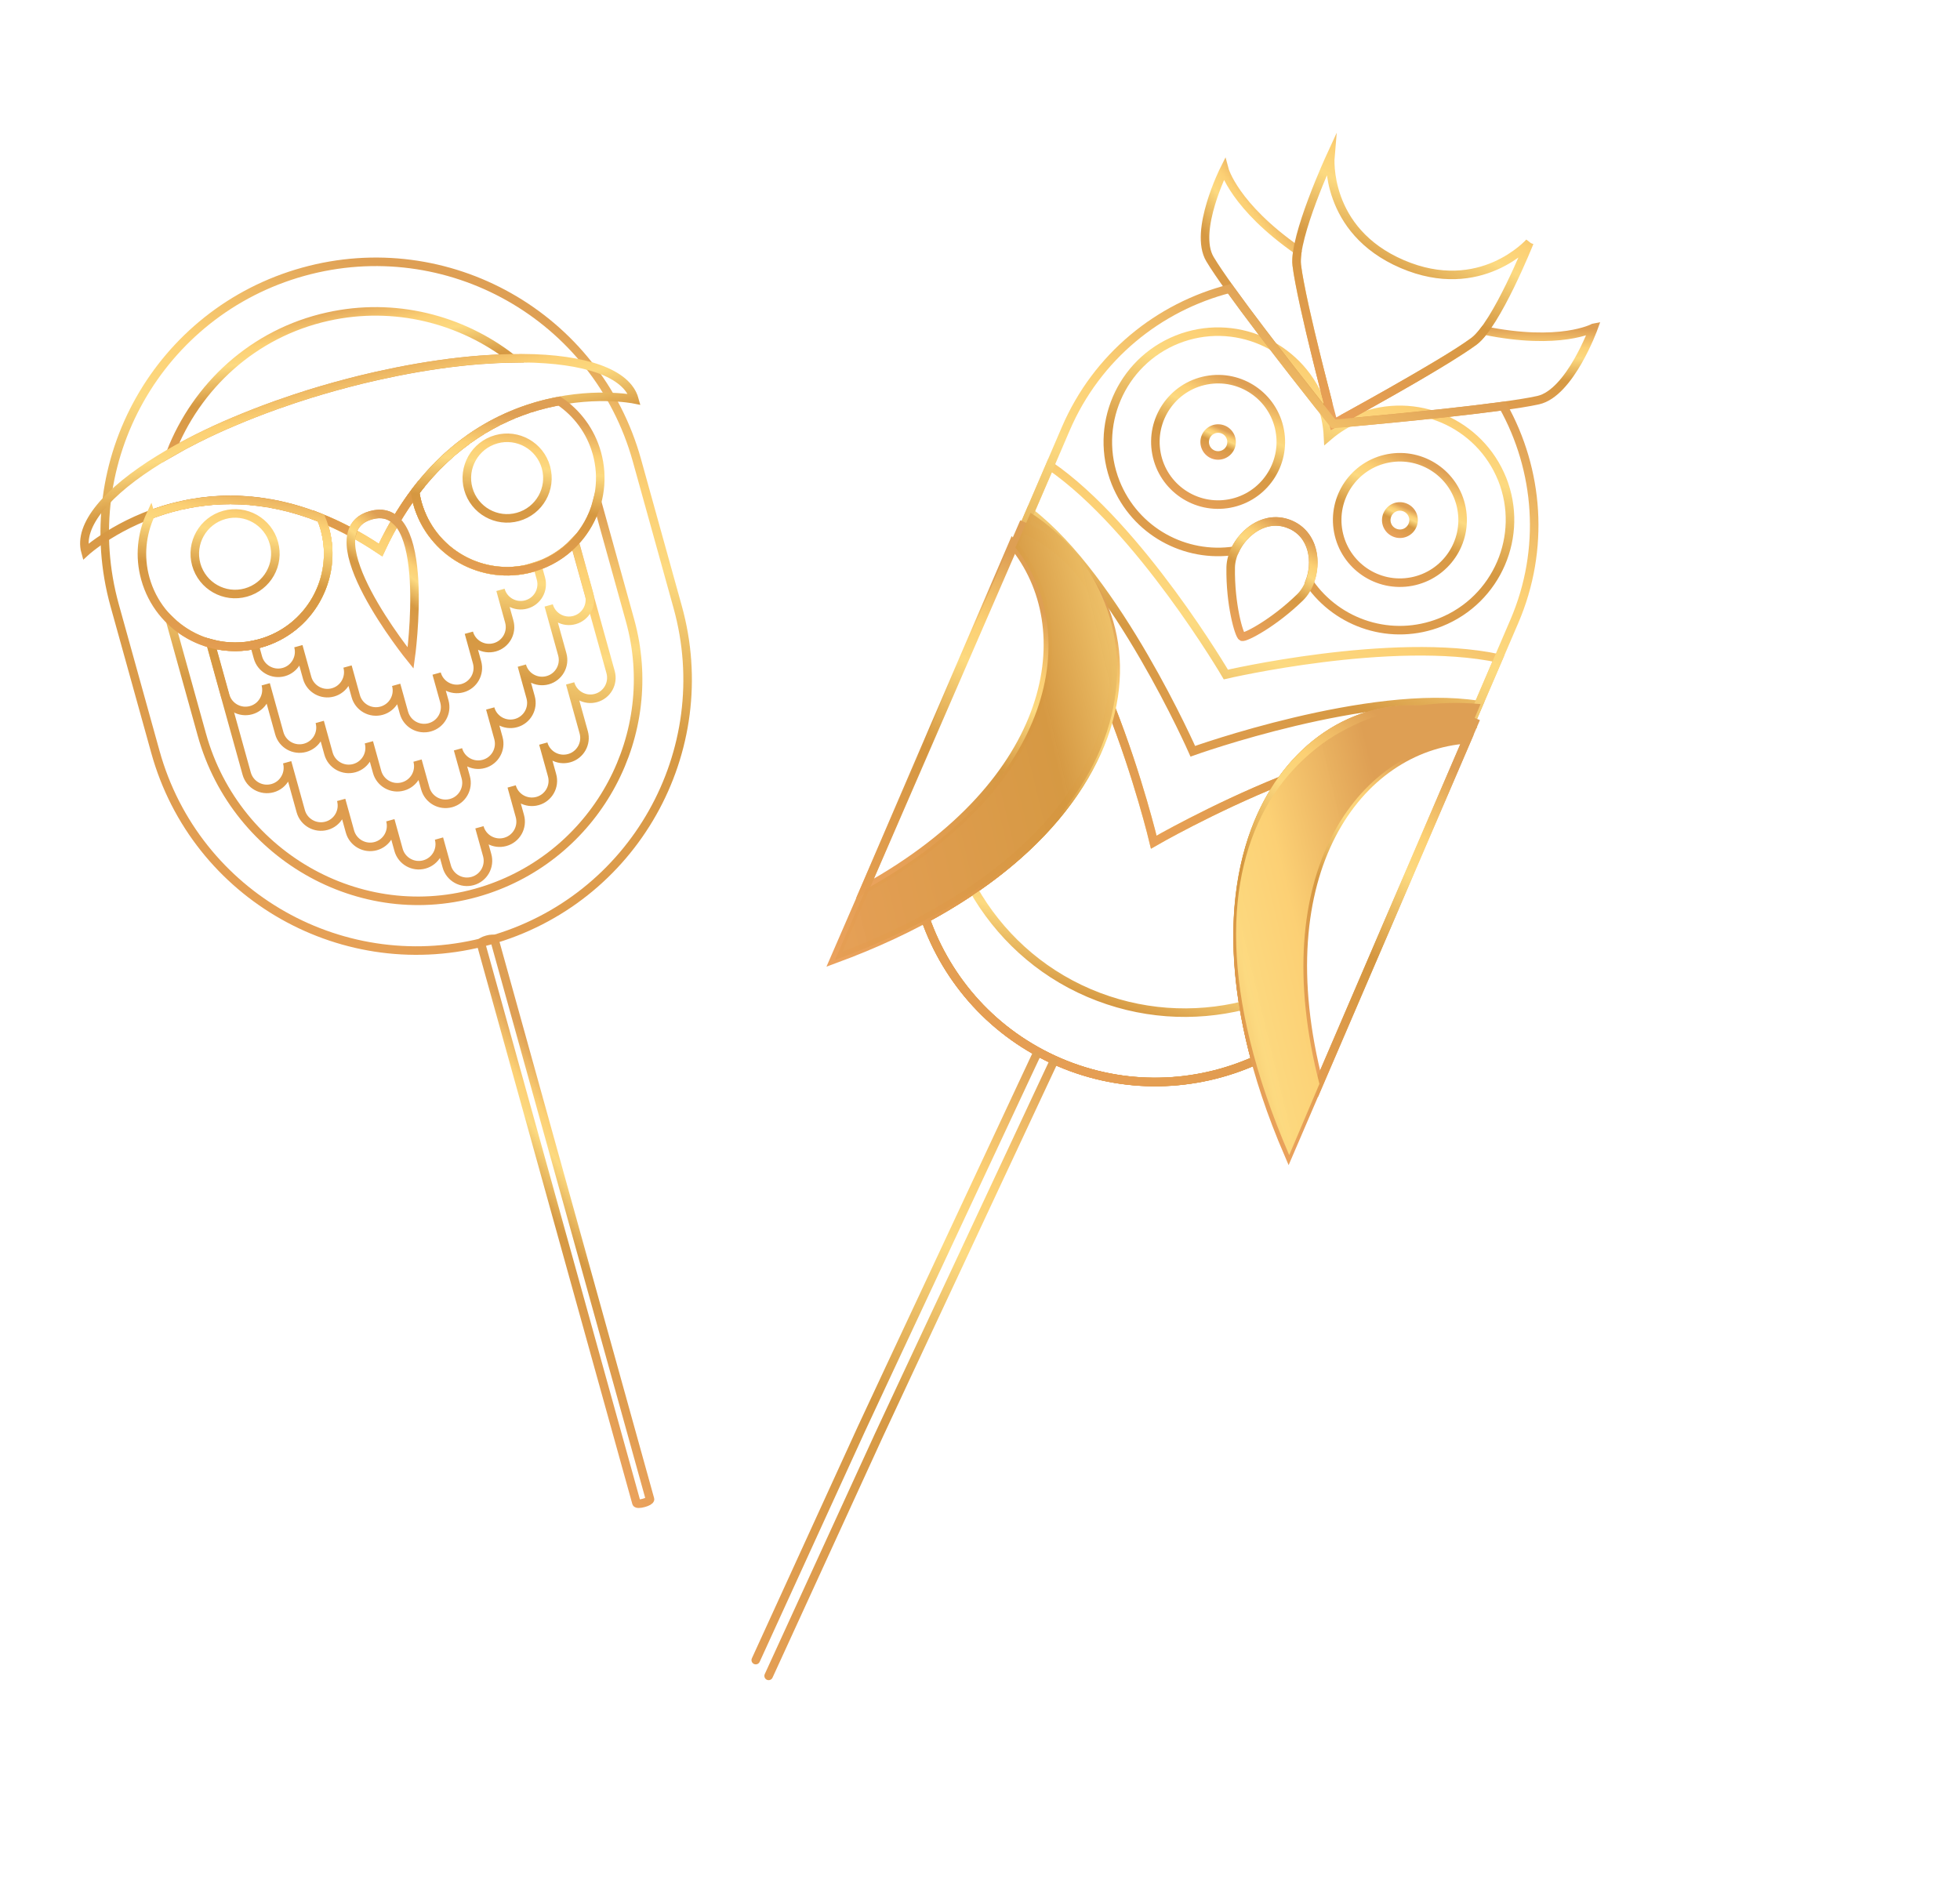 <svg width="459" height="441" viewBox="0 0 459 441" fill="none" xmlns="http://www.w3.org/2000/svg">
<path d="M150.751 351.988C149.88 352.233 149.107 352.24 149.047 352.002L112.622 220.942C112.551 220.708 113.214 220.313 114.089 220.079C114.96 219.834 115.733 219.826 115.793 220.064L152.218 351.125C152.29 351.358 151.626 351.754 150.751 351.988Z" stroke="url(#paint0_linear_230_1997)" stroke-width="2"/>
<path d="M114.547 220.294C80.776 229.677 45.787 209.915 36.404 176.144L26.858 141.796C17.475 108.025 37.237 73.036 71.008 63.652C104.779 54.269 139.769 74.031 149.152 107.802L158.697 142.15C168.081 175.921 148.318 210.91 114.547 220.294Z" stroke="url(#paint1_linear_230_1997)" stroke-width="2"/>
<path d="M113.309 100.56C114.415 99.901 115.517 99.296 116.622 98.729C115.523 99.28 114.41 99.889 113.309 100.56Z" stroke="url(#paint2_linear_230_1997)" stroke-width="2"/>
<path d="M112.983 100.748C111.871 101.423 110.76 102.164 109.645 102.958" stroke="url(#paint3_linear_230_1997)" stroke-width="2"/>
<path d="M118.601 97.786C118.057 98.026 117.522 98.289 116.976 98.556" stroke="url(#paint4_linear_230_1997)" stroke-width="2"/>
<path d="M120.212 97.086C119.674 97.31 119.137 97.535 118.597 97.786C119.141 97.546 119.674 97.31 120.212 97.086Z" stroke="url(#paint5_linear_230_1997)" stroke-width="2"/>
<path d="M102.205 109.392C101.118 110.504 100.063 111.694 99.009 112.95C100.058 111.683 101.129 110.499 102.205 109.392Z" stroke="url(#paint6_linear_230_1997)" stroke-width="2"/>
<path d="M102.465 109.127C103.546 108.031 104.639 106.996 105.754 106.044C104.644 107.007 103.558 108.026 102.465 109.127Z" stroke="url(#paint7_linear_230_1997)" stroke-width="2"/>
<path d="M106.024 105.812C107.127 104.865 108.236 103.994 109.358 103.183C108.236 103.994 107.132 104.876 106.024 105.812Z" stroke="url(#paint8_linear_230_1997)" stroke-width="2"/>
<path d="M125.672 95.173C125.167 95.318 124.644 95.484 124.133 95.644C124.655 95.479 125.167 95.318 125.672 95.173Z" stroke="url(#paint9_linear_230_1997)" stroke-width="2"/>
<path d="M120.592 96.926C121.118 96.706 121.643 96.513 122.167 96.321C121.643 96.513 121.123 96.717 120.592 96.926Z" stroke="url(#paint10_linear_230_1997)" stroke-width="2"/>
<path d="M129.85 94.152C129.85 94.152 129.85 94.152 129.845 94.14C128.488 94.418 127.105 94.759 125.674 95.173C127.105 94.759 128.493 94.429 129.85 94.152Z" stroke="url(#paint11_linear_230_1997)" stroke-width="2"/>
<path d="M122.182 96.316C122.706 96.123 123.235 95.942 123.753 95.765" stroke="url(#paint12_linear_230_1997)" stroke-width="2"/>
<path d="M46.151 102.702C48.922 101.308 51.877 99.942 54.978 98.647C57.997 97.373 61.138 96.14 64.399 94.975C64.713 94.844 65.047 94.731 65.386 94.629C67.677 93.817 70.031 93.031 72.427 92.28C74.41 91.675 76.42 91.073 78.46 90.51C80.5 89.947 82.527 89.416 84.541 88.917C86.975 88.321 89.394 87.784 91.782 87.3C92.13 87.22 92.467 87.145 92.809 87.081C96.206 86.399 99.535 85.837 102.771 85.367C106.095 84.886 109.328 84.535 112.423 84.294C114.998 84.1 117.498 83.977 119.877 83.943C108.033 74.727 92.358 70.7 76.795 74.149C59.266 78.024 46.005 90.48 39.946 106.043C41.894 104.914 43.955 103.803 46.129 102.711L46.151 102.702Z" stroke="url(#paint13_linear_230_1997)" stroke-width="2"/>
<path d="M124.592 132.985C112.987 136.215 100.955 129.417 97.737 117.808C97.497 116.948 97.337 116.094 97.2 115.231C97.715 114.542 98.244 113.888 98.761 113.238C95.272 117.509 91.996 122.638 89.121 128.823C84.311 125.585 79.663 123.147 75.189 121.347C75.521 122.142 75.813 122.967 76.054 123.826C79.283 135.431 72.485 147.462 60.876 150.68C53.136 152.835 45.206 150.505 39.828 145.281L47.281 172.099C55.289 200.908 85.772 217.845 114.113 208.31C140.034 199.588 154.942 171.9 147.532 145.248L139.822 117.498C137.908 124.754 132.332 130.831 124.587 132.974L124.592 132.985Z" stroke="url(#paint14_linear_230_1997)" stroke-width="2"/>
<path d="M46.1 117.689C47.248 117.512 48.427 117.375 49.647 117.273C48.439 117.37 47.248 117.512 46.1 117.689Z" stroke="url(#paint15_linear_230_1997)" stroke-width="2"/>
<path d="M53.822 117.094C52.533 117.093 51.279 117.144 50.043 117.239C51.268 117.149 52.533 117.093 53.822 117.094Z" stroke="url(#paint16_linear_230_1997)" stroke-width="2"/>
<path d="M44.033 118.038C44.579 117.928 45.146 117.836 45.712 117.744C45.146 117.836 44.59 117.923 44.033 118.038Z" stroke="url(#paint17_linear_230_1997)" stroke-width="2"/>
<path d="M42.391 118.383C42.932 118.262 43.473 118.142 44.024 118.043C43.478 118.153 42.932 118.262 42.391 118.383Z" stroke="url(#paint18_linear_230_1997)" stroke-width="2"/>
<path d="M54.191 117.098C55.496 117.105 56.836 117.164 58.194 117.267C56.831 117.153 55.496 117.105 54.191 117.098Z" stroke="url(#paint19_linear_230_1997)" stroke-width="2"/>
<path d="M58.56 117.298C59.939 117.419 61.342 117.596 62.772 117.841" stroke="url(#paint20_linear_230_1997)" stroke-width="2"/>
<path d="M75.193 121.358C74.399 121.032 73.609 120.744 72.822 120.467C73.609 120.744 74.393 121.048 75.193 121.358Z" stroke="url(#paint21_linear_230_1997)" stroke-width="2"/>
<path d="M40.443 118.854C40.953 118.72 41.478 118.593 42.004 118.466" stroke="url(#paint22_linear_230_1997)" stroke-width="2"/>
<path d="M36.587 120.044C37.818 119.622 39.091 119.209 40.438 118.844C39.087 119.198 37.819 119.595 36.593 120.029L36.587 120.044Z" stroke="url(#paint23_linear_230_1997)" stroke-width="2"/>
<path d="M67.881 118.928C69.377 119.329 70.912 119.793 72.452 120.333C70.9 119.797 69.377 119.329 67.881 118.928Z" stroke="url(#paint24_linear_230_1997)" stroke-width="2"/>
<path d="M63.121 117.892C64.567 118.143 66.025 118.455 67.528 118.84C66.037 118.45 64.567 118.143 63.121 117.892Z" stroke="url(#paint25_linear_230_1997)" stroke-width="2"/>
<path d="M97.889 118.258C101.306 129.588 113.14 136.165 124.595 132.985L124.598 132.931C128.535 131.84 131.91 129.72 134.53 126.955L142.991 157.416C143.716 160.033 142.193 162.747 139.576 163.472C136.959 164.196 134.245 162.673 133.521 160.056L136.7 171.511C137.425 174.128 135.902 176.842 133.285 177.566C130.668 178.291 127.954 176.768 127.23 174.151L129.282 181.553C130.018 184.165 128.484 186.883 125.878 187.603C123.261 188.328 120.548 186.805 119.823 184.188L121.744 191.119C122.469 193.735 120.946 196.449 118.329 197.174C115.717 197.91 112.998 196.376 112.274 193.759L114.092 200.285C114.817 202.902 113.294 205.616 110.677 206.34C108.06 207.065 105.346 205.542 104.622 202.925L102.803 196.399C103.539 199.011 102.005 201.73 99.388 202.455C96.776 203.19 94.058 201.656 93.333 199.039L91.412 192.109C92.136 194.726 90.613 197.44 87.996 198.165C85.391 198.885 82.677 197.362 81.952 194.745L79.9 187.343C80.625 189.96 79.102 192.674 76.485 193.399C73.868 194.123 71.154 192.601 70.43 189.984L67.25 178.529C67.608 179.826 67.407 181.173 66.784 182.262C66.169 183.373 65.143 184.222 63.824 184.589C61.207 185.314 58.493 183.791 57.768 181.174L49.307 150.713C52.986 151.715 56.968 151.801 60.904 150.709C72.354 147.518 79.1 135.772 76.181 124.313" stroke="url(#paint26_linear_230_1997)" stroke-width="2"/>
<path d="M124.594 132.985C112.989 136.214 100.958 129.416 97.74 117.807C97.499 116.947 97.34 116.093 97.203 115.23C97.717 114.542 98.246 113.887 98.764 113.237C95.274 117.508 91.998 122.638 89.124 128.822C83.466 125.005 78.025 122.306 72.832 120.451C73.618 120.727 74.398 121.02 75.191 121.346C75.523 122.141 75.815 122.966 76.056 123.825C79.285 135.43 72.488 147.462 60.878 150.68C56.964 151.762 53.004 151.693 49.351 150.694L52.745 162.914C53.47 165.53 56.184 167.053 58.8 166.329C60.12 165.962 61.146 165.112 61.76 164.001C62.384 162.912 62.584 161.566 62.227 160.269L65.406 171.723C66.131 174.34 68.845 175.863 71.462 175.138C74.079 174.414 75.613 171.695 74.877 169.083L76.929 176.484C77.654 179.101 80.368 180.624 82.973 179.904C85.59 179.179 87.113 176.466 86.388 173.849L88.31 180.779C89.034 183.396 91.753 184.93 94.365 184.194C96.982 183.469 98.516 180.751 97.78 178.139L99.598 184.665C100.323 187.282 103.037 188.805 105.654 188.08C108.271 187.355 109.794 184.641 109.069 182.025L107.251 175.498C107.975 178.115 110.689 179.638 113.306 178.913C115.923 178.189 117.446 175.475 116.721 172.858L114.8 165.928C115.524 168.545 118.238 170.068 120.855 169.343C123.461 168.623 124.995 165.904 124.259 163.292L122.207 155.891C122.931 158.508 125.645 160.031 128.262 159.306C130.879 158.581 132.402 155.867 131.677 153.25L128.497 141.796C129.222 144.413 131.941 145.947 134.553 145.211C137.17 144.486 138.693 141.772 137.968 139.156L134.557 126.864C131.92 129.649 128.542 131.796 124.572 132.902L124.594 132.985Z" stroke="url(#paint27_linear_230_1997)" stroke-width="2"/>
<path d="M124.595 132.985C112.99 136.214 100.959 129.417 97.741 117.807C97.501 116.948 97.341 116.094 97.204 115.23C97.719 114.542 98.247 113.887 98.765 113.237C95.276 117.509 92 122.638 89.125 128.823C84.314 125.585 79.666 123.147 75.193 121.346C75.525 122.141 75.817 122.966 76.057 123.826C79.287 135.43 72.489 147.462 60.88 150.68C60.442 150.797 60.006 150.887 59.57 150.977L60.404 153.982C61.129 156.599 63.843 158.121 66.46 157.397C69.077 156.672 70.6 153.958 69.875 151.341L71.927 158.743C72.652 161.36 75.366 162.883 77.971 162.163C80.588 161.438 82.111 158.724 81.386 156.107L83.308 163.037C84.032 165.654 86.746 167.177 89.363 166.453C91.98 165.728 93.514 163.009 92.778 160.397L94.597 166.923C95.321 169.54 98.04 171.074 100.652 170.338C103.269 169.614 104.792 166.9 104.067 164.283L102.249 157.757C102.973 160.374 105.687 161.897 108.304 161.172C110.921 160.447 112.444 157.733 111.719 155.117L109.798 148.186C110.523 150.803 113.236 152.326 115.853 151.601C118.459 150.881 119.993 148.163 119.257 145.551L117.205 138.149C117.929 140.766 120.643 142.289 123.26 141.564C125.877 140.84 127.4 138.126 126.675 135.509L125.841 132.504C125.417 132.655 125.005 132.801 124.572 132.929L124.595 132.985Z" stroke="url(#paint28_linear_230_1997)" stroke-width="2"/>
<path d="M122.552 83.918C119.394 83.882 115.997 83.999 112.443 84.273C109.348 84.514 106.115 84.865 102.791 85.346C99.551 85.805 96.226 86.378 92.829 87.06C92.487 87.124 92.146 87.188 91.802 87.279C89.414 87.763 86.995 88.3 84.561 88.896C82.547 89.395 80.52 89.926 78.48 90.489C76.44 91.052 74.43 91.654 72.447 92.259C70.051 93.01 67.697 93.796 65.406 94.608C65.067 94.71 64.738 94.835 64.419 94.954C61.147 96.124 58.006 97.357 54.998 98.626C51.897 99.921 48.947 101.298 46.171 102.681C42.984 104.275 40.016 105.922 37.33 107.583C25.107 115.095 18.29 123.018 20.025 129.25C20.025 129.25 27.685 122.211 40.453 118.838C51.299 115.965 65.832 115.748 82.465 124.779C82.999 122.846 84.356 121.372 86.863 120.667C89.369 119.962 91.294 120.539 92.75 121.917C102.347 105.599 114.9 98.279 125.676 95.145C138.347 91.445 148.551 93.522 148.551 93.522C146.821 87.301 136.894 84.03 122.554 83.891L122.552 83.918Z" stroke="url(#paint29_linear_230_1997)" stroke-width="2"/>
<path d="M35.276 120.515C33.172 125.049 32.589 130.33 34.036 135.525C37.265 147.13 49.28 153.921 60.89 150.703C72.495 147.473 79.286 135.458 76.068 123.848C75.827 122.989 75.524 122.169 75.203 121.369C61.596 115.9 49.687 116.416 40.452 118.866C38.618 119.356 36.894 119.918 35.28 120.526L35.276 120.515ZM52.524 120.597C57.542 119.198 62.743 122.141 64.142 127.159C65.541 132.177 62.597 137.378 57.579 138.777C52.561 140.176 47.36 137.232 45.962 132.214C44.563 127.196 47.506 121.995 52.524 120.597Z" stroke="url(#paint30_linear_230_1997)" stroke-width="2"/>
<path d="M130.964 93.912C129.267 94.226 127.504 94.634 125.685 95.157C116.512 97.818 106.038 103.534 97.207 115.231C97.339 116.083 97.503 116.948 97.744 117.807C100.973 129.412 112.989 136.203 124.598 132.985C136.203 129.756 142.994 117.74 139.776 106.131C138.329 100.936 135.119 96.713 130.964 93.912ZM127.85 109.442C129.249 114.46 126.305 119.661 121.287 121.059C116.269 122.458 111.068 119.515 109.67 114.497C108.271 109.479 111.214 104.278 116.232 102.879C121.25 101.48 126.451 104.424 127.85 109.442Z" stroke="url(#paint31_linear_230_1997)" stroke-width="2"/>
<path d="M86.856 120.682C72.329 124.724 96.158 154.132 96.158 154.132C96.158 154.132 101.394 116.636 86.856 120.682Z" stroke="url(#paint32_linear_230_1997)" stroke-width="2"/>
<path d="M344.58 168.886L350.905 154.172C325.961 148.922 287.08 157.976 287.08 157.976C287.08 157.976 266.88 123.543 245.898 109.079L239.572 123.794C269.791 137.46 272.742 184.975 216.705 215.165C221.805 229.743 232.778 242.19 248.077 248.763C263.377 255.336 279.968 254.698 294.046 248.378C277.36 186.938 313.86 156.361 344.58 168.886Z" stroke="url(#paint33_linear_230_1997)" stroke-width="2" stroke-miterlimit="10" stroke-linecap="round"/>
<path d="M351.792 112.237C346.501 99.01 331.494 92.561 318.262 97.824C315.538 98.909 313.109 100.446 311 102.252C310.861 99.468 310.295 96.645 309.21 93.921C303.918 80.695 288.912 74.246 275.68 79.508C262.453 84.799 256.004 99.806 261.266 113.038C265.821 124.431 277.545 130.756 289.165 128.969C291.278 124.352 296.639 120.464 302.14 122.828C307.642 125.192 308.528 131.751 306.615 136.479C313.295 146.153 325.98 150.293 337.373 145.738C350.599 140.447 357.049 125.44 351.786 112.208L351.792 112.237Z" stroke="url(#paint34_linear_230_1997)" stroke-width="2" stroke-miterlimit="10" stroke-linecap="round"/>
<path d="M287.996 117.92C295.965 116.408 301.199 108.721 299.686 100.753C298.173 92.784 290.487 87.55 282.518 89.063C274.55 90.576 269.316 98.262 270.829 106.231C272.341 114.199 280.028 119.433 287.996 117.92Z" stroke="url(#paint35_linear_230_1997)" stroke-width="2" stroke-miterlimit="10" stroke-linecap="round"/>
<path d="M288.161 104.764C287.477 106.359 285.615 107.101 284.02 106.417C282.426 105.733 281.684 103.871 282.367 102.276C283.051 100.681 284.913 99.939 286.508 100.623C288.103 101.307 288.845 103.169 288.161 104.764Z" stroke="url(#paint36_linear_230_1997)" stroke-width="2" stroke-miterlimit="10" stroke-linecap="round"/>
<path d="M330.572 136.208C338.541 134.695 343.775 127.009 342.262 119.04C340.749 111.071 333.063 105.838 325.095 107.35C317.126 108.863 311.892 116.549 313.405 124.518C314.918 132.487 322.604 137.72 330.572 136.208Z" stroke="url(#paint37_linear_230_1997)" stroke-width="2" stroke-miterlimit="10" stroke-linecap="round"/>
<path d="M330.77 123.074C330.062 124.704 328.2 125.446 326.571 124.738C324.942 124.031 324.2 122.169 324.907 120.54C325.614 118.911 327.477 118.169 329.106 118.876C330.735 119.583 331.477 121.445 330.77 123.074Z" stroke="url(#paint38_linear_230_1997)" stroke-width="2" stroke-miterlimit="10" stroke-linecap="round"/>
<path d="M300.128 182.766C300.128 182.766 300.128 182.766 300.104 182.801C283.691 189.414 270.197 197.238 270.197 197.238C270.197 197.238 266.601 182.075 260.098 165.61C260.098 165.61 260.098 165.61 260.092 165.582C256.788 182.353 243.479 200.755 216.677 215.17C221.777 229.749 232.75 242.196 248.049 248.769C263.349 255.342 279.94 254.704 294.018 248.384C286.05 219.013 290.215 196.696 300.128 182.766Z" stroke="url(#paint39_linear_230_1997)" stroke-width="2" stroke-miterlimit="10" stroke-linecap="round"/>
<path d="M302.149 122.858C295.116 119.828 288.312 126.979 288.208 132.889C288.065 141.586 290.189 148.836 290.871 149.125C291.554 149.414 298.253 145.96 304.482 139.875C308.688 135.728 309.211 125.882 302.178 122.852L302.149 122.858Z" stroke="url(#paint40_linear_230_1997)" stroke-width="2" stroke-miterlimit="10" stroke-linecap="round"/>
<path d="M303.889 58.636C289.002 48.248 286.713 39.654 286.713 39.654C286.713 39.654 279.445 54.128 283.35 60.682C287.521 67.693 302.33 86.647 309.016 95.094C309.762 96.029 311.267 95.295 310.956 94.128C308.741 85.61 304.51 68.833 303.682 62.114C303.565 61.18 303.663 59.965 303.855 58.613L303.889 58.636Z" stroke="url(#paint41_linear_230_1997)" stroke-width="2" stroke-miterlimit="10" stroke-linecap="round"/>
<path d="M373.168 76.788C373.168 76.788 365.367 81.049 347.573 77.401C346.733 78.487 345.946 79.384 345.157 79.953C339.105 84.45 321.01 94.492 314.593 98.012C314.077 98.29 314.317 99.081 314.905 99.029C323.577 98.25 351.519 95.667 360.237 93.713C367.69 92.029 373.197 76.782 373.197 76.782L373.168 76.788Z" stroke="url(#paint42_linear_230_1997)" stroke-width="2" stroke-miterlimit="10" stroke-linecap="round"/>
<path d="M358.184 56.761C358.184 56.761 346.743 69.726 328.386 61.85C310.029 53.973 311.54 36.735 311.54 36.735C311.54 36.735 302.882 55.539 303.682 62.114C304.79 71.262 312.287 99.257 312.287 99.257C312.287 99.257 337.735 85.428 345.157 79.953C350.478 76.013 358.161 56.795 358.161 56.795L358.184 56.761Z" stroke="url(#paint43_linear_230_1997)" stroke-width="2" stroke-miterlimit="10" stroke-linecap="round"/>
<path d="M291.238 235.488C279.556 238.363 266.924 237.652 255.015 232.558C243.106 227.464 233.916 218.744 227.958 208.305C224.519 210.662 220.764 212.93 216.722 215.102C221.821 229.68 232.742 242.167 248.047 248.769C263.346 255.342 279.927 254.646 294.033 248.321C292.832 243.885 291.901 239.607 291.238 235.488Z" stroke="url(#paint44_linear_230_1997)" stroke-width="2" stroke-miterlimit="10" stroke-linecap="round"/>
<path d="M308.893 253.84C295.936 204.01 318.268 174.866 343.563 173.144L308.893 253.84Z" stroke="url(#paint45_linear_230_1997)" stroke-width="2" stroke-miterlimit="10" stroke-linecap="round"/>
<path d="M202.515 208.141C247.595 183.23 253.365 147.006 237.185 127.445L202.515 208.141Z" stroke="url(#paint46_linear_230_1997)" stroke-width="2" stroke-miterlimit="10" stroke-linecap="round"/>
<path d="M300.102 182.8C310.903 167.566 328.541 162.364 344.578 168.886L346.194 165.112C320.707 161.1 279.338 175.949 279.338 175.949C279.338 175.949 261.627 135.721 241.181 119.99L239.565 123.765C255.36 130.902 263.702 147.286 260.095 165.61C266.599 182.075 270.195 197.237 270.195 197.237C270.195 197.237 283.688 189.414 300.102 182.8Z" stroke="url(#paint47_linear_230_1997)" stroke-width="2" stroke-miterlimit="10" stroke-linecap="round"/>
<path d="M344.582 168.916L354.639 145.511C361.914 128.553 360.344 110.046 352.005 95.096C337.146 97.139 312.29 99.287 312.29 99.287C312.29 99.287 296.72 79.79 287.98 67.606C271.387 71.862 256.878 83.466 249.597 100.395L239.54 123.8C269.759 137.466 272.699 184.923 216.726 215.131C221.825 229.709 232.746 242.196 248.051 248.798C263.35 255.371 279.931 254.675 294.037 248.35C277.391 186.962 313.868 156.419 344.588 168.944L344.582 168.916Z" stroke="url(#paint48_linear_230_1997)" stroke-width="2" stroke-miterlimit="10" stroke-linecap="round"/>
<path d="M239.45 123.162L195.393 224.651C273.594 195.934 273.76 137.906 239.45 123.162Z" stroke="url(#paint49_linear_230_1997)" stroke-width="2" stroke-miterlimit="10" stroke-linecap="round"/>
<path d="M345.26 169.175L301.772 270.35C268.776 193.859 310.916 154.408 345.26 169.175Z" stroke="url(#paint50_linear_230_1997)" stroke-width="2" stroke-miterlimit="10" stroke-linecap="round"/>
<path fill-rule="evenodd" clip-rule="evenodd" d="M243.52 247.644C243.754 247.144 243.538 246.548 243.038 246.314C242.538 246.079 241.943 246.295 241.709 246.795L238.527 253.585L238.526 253.586L232.317 266.876L232.316 266.877L226.03 280.311L226.03 280.312L219.671 293.916L219.671 293.917L213.385 307.352L207.098 320.787L207.098 320.788L200.816 334.248L200.812 334.256L176.078 388.386C175.848 388.889 176.069 389.482 176.572 389.712C177.074 389.941 177.667 389.72 177.897 389.218L202.628 335.094L202.632 335.087L208.91 321.635L208.91 321.634L215.196 308.199L221.483 294.764L221.483 294.764L227.841 281.159L227.842 281.159L234.128 267.724L234.128 267.723L240.338 254.434L240.338 254.433L243.52 247.644ZM247.63 249.085C247.864 248.585 247.649 247.989 247.148 247.755C246.648 247.521 246.053 247.736 245.819 248.236L242.637 255.026L242.637 255.027L236.427 268.317L236.426 268.318L230.14 281.753L230.14 281.753L223.782 295.357L223.781 295.358L217.495 308.793L211.208 322.228L211.208 322.229L204.926 335.689L204.923 335.696L179.092 392.084C178.862 392.586 179.083 393.179 179.585 393.409C180.087 393.639 180.68 393.419 180.911 392.917L206.738 336.535L206.741 336.529L213.02 323.076L213.02 323.075L219.306 309.64L225.593 296.205L225.593 296.205L231.952 282.6L231.952 282.6L238.238 269.165L238.238 269.164L244.448 255.875L244.449 255.874L247.63 249.085Z" fill="url(#paint51_linear_230_1997)"/>
<path fill-rule="evenodd" clip-rule="evenodd" d="M241.347 120.1L237.796 128.219C253.366 147.891 247.294 183.593 202.781 208.254L195.527 224.837C273.727 196.12 273.416 140.866 241.347 120.1ZM346.725 164.902L343.131 173.374C318.103 175.492 296.226 204.505 308.99 253.855L301.913 270.536C268.917 194.045 307.678 161.295 346.725 164.902Z" fill="url(#paint52_linear_230_1997)"/>
<defs>
<linearGradient id="paint0_linear_230_1997" x1="109.203" y1="222.066" x2="73.822" y2="246.42" gradientUnits="userSpaceOnUse">
<stop stop-color="#DE9F54"/>
<stop offset="0.164" stop-color="#FCD074" stop-opacity="0.995"/>
<stop offset="0.253" stop-color="#FCD97F" stop-opacity="0.994"/>
<stop offset="0.452" stop-color="#D59740" stop-opacity="0.986"/>
<stop offset="1" stop-color="#ECA15C" stop-opacity="0.98"/>
</linearGradient>
<linearGradient id="paint1_linear_230_1997" x1="80.91" y1="58.977" x2="21.574" y2="237.253" gradientUnits="userSpaceOnUse">
<stop stop-color="#DE9F54"/>
<stop offset="0.164" stop-color="#FCD074" stop-opacity="0.995"/>
<stop offset="0.253" stop-color="#FCD97F" stop-opacity="0.994"/>
<stop offset="0.452" stop-color="#D59740" stop-opacity="0.986"/>
<stop offset="1" stop-color="#ECA15C" stop-opacity="0.98"/>
</linearGradient>
<linearGradient id="paint2_linear_230_1997" x1="115.442" y1="99.222" x2="115.64" y2="99.822" gradientUnits="userSpaceOnUse">
<stop stop-color="#DE9F54"/>
<stop offset="0.164" stop-color="#FCD074" stop-opacity="0.995"/>
<stop offset="0.253" stop-color="#FCD97F" stop-opacity="0.994"/>
<stop offset="0.452" stop-color="#D59740" stop-opacity="0.986"/>
<stop offset="1" stop-color="#ECA15C" stop-opacity="0.98"/>
</linearGradient>
<linearGradient id="paint3_linear_230_1997" x1="111.75" y1="101.263" x2="112.046" y2="102.369" gradientUnits="userSpaceOnUse">
<stop stop-color="#DE9F54"/>
<stop offset="0.164" stop-color="#FCD074" stop-opacity="0.995"/>
<stop offset="0.253" stop-color="#FCD97F" stop-opacity="0.994"/>
<stop offset="0.452" stop-color="#D59740" stop-opacity="0.986"/>
<stop offset="1" stop-color="#ECA15C" stop-opacity="0.98"/>
</linearGradient>
<linearGradient id="paint4_linear_230_1997" x1="118.037" y1="98.021" x2="118.084" y2="98.143" gradientUnits="userSpaceOnUse">
<stop stop-color="#DE9F54"/>
<stop offset="0.164" stop-color="#FCD074" stop-opacity="0.995"/>
<stop offset="0.253" stop-color="#FCD97F" stop-opacity="0.994"/>
<stop offset="0.452" stop-color="#D59740" stop-opacity="0.986"/>
<stop offset="1" stop-color="#ECA15C" stop-opacity="0.98"/>
</linearGradient>
<linearGradient id="paint5_linear_230_1997" x1="119.66" y1="97.316" x2="119.674" y2="97.351" gradientUnits="userSpaceOnUse">
<stop stop-color="#DE9F54"/>
<stop offset="0.164" stop-color="#FCD074" stop-opacity="0.995"/>
<stop offset="0.253" stop-color="#FCD97F" stop-opacity="0.994"/>
<stop offset="0.452" stop-color="#D59740" stop-opacity="0.986"/>
<stop offset="1" stop-color="#ECA15C" stop-opacity="0.98"/>
</linearGradient>
<linearGradient id="paint6_linear_230_1997" x1="100.85" y1="109.958" x2="101.066" y2="112.936" gradientUnits="userSpaceOnUse">
<stop stop-color="#DE9F54"/>
<stop offset="0.164" stop-color="#FCD074" stop-opacity="0.995"/>
<stop offset="0.253" stop-color="#FCD97F" stop-opacity="0.994"/>
<stop offset="0.452" stop-color="#D59740" stop-opacity="0.986"/>
<stop offset="1" stop-color="#ECA15C" stop-opacity="0.98"/>
</linearGradient>
<linearGradient id="paint7_linear_230_1997" x1="104.43" y1="106.597" x2="104.752" y2="108.917" gradientUnits="userSpaceOnUse">
<stop stop-color="#DE9F54"/>
<stop offset="0.164" stop-color="#FCD074" stop-opacity="0.995"/>
<stop offset="0.253" stop-color="#FCD97F" stop-opacity="0.994"/>
<stop offset="0.452" stop-color="#D59740" stop-opacity="0.986"/>
<stop offset="1" stop-color="#ECA15C" stop-opacity="0.98"/>
</linearGradient>
<linearGradient id="paint8_linear_230_1997" x1="108.075" y1="103.719" x2="108.419" y2="105.403" gradientUnits="userSpaceOnUse">
<stop stop-color="#DE9F54"/>
<stop offset="0.164" stop-color="#FCD074" stop-opacity="0.995"/>
<stop offset="0.253" stop-color="#FCD97F" stop-opacity="0.994"/>
<stop offset="0.452" stop-color="#D59740" stop-opacity="0.986"/>
<stop offset="1" stop-color="#ECA15C" stop-opacity="0.98"/>
</linearGradient>
<linearGradient id="paint9_linear_230_1997" x1="125.109" y1="95.237" x2="125.186" y2="95.466" gradientUnits="userSpaceOnUse">
<stop stop-color="#DE9F54"/>
<stop offset="0.164" stop-color="#FCD074" stop-opacity="0.995"/>
<stop offset="0.253" stop-color="#FCD97F" stop-opacity="0.994"/>
<stop offset="0.452" stop-color="#D59740" stop-opacity="0.986"/>
<stop offset="1" stop-color="#ECA15C" stop-opacity="0.98"/>
</linearGradient>
<linearGradient id="paint10_linear_230_1997" x1="121.619" y1="96.497" x2="121.647" y2="96.566" gradientUnits="userSpaceOnUse">
<stop stop-color="#DE9F54"/>
<stop offset="0.164" stop-color="#FCD074" stop-opacity="0.995"/>
<stop offset="0.253" stop-color="#FCD97F" stop-opacity="0.994"/>
<stop offset="0.452" stop-color="#D59740" stop-opacity="0.986"/>
<stop offset="1" stop-color="#ECA15C" stop-opacity="0.98"/>
</linearGradient>
<linearGradient id="paint11_linear_230_1997" x1="128.261" y1="94.092" x2="128.547" y2="95.07" gradientUnits="userSpaceOnUse">
<stop stop-color="#DE9F54"/>
<stop offset="0.164" stop-color="#FCD074" stop-opacity="0.995"/>
<stop offset="0.253" stop-color="#FCD97F" stop-opacity="0.994"/>
<stop offset="0.452" stop-color="#D59740" stop-opacity="0.986"/>
<stop offset="1" stop-color="#ECA15C" stop-opacity="0.98"/>
</linearGradient>
<linearGradient id="paint12_linear_230_1997" x1="123.194" y1="95.893" x2="123.246" y2="96.033" gradientUnits="userSpaceOnUse">
<stop stop-color="#DE9F54"/>
<stop offset="0.164" stop-color="#FCD074" stop-opacity="0.995"/>
<stop offset="0.253" stop-color="#FCD97F" stop-opacity="0.994"/>
<stop offset="0.452" stop-color="#D59740" stop-opacity="0.986"/>
<stop offset="1" stop-color="#ECA15C" stop-opacity="0.98"/>
</linearGradient>
<linearGradient id="paint13_linear_230_1997" x1="83.879" y1="70.311" x2="90.681" y2="109.336" gradientUnits="userSpaceOnUse">
<stop stop-color="#DE9F54"/>
<stop offset="0.164" stop-color="#FCD074" stop-opacity="0.995"/>
<stop offset="0.253" stop-color="#FCD97F" stop-opacity="0.994"/>
<stop offset="0.452" stop-color="#D59740" stop-opacity="0.986"/>
<stop offset="1" stop-color="#ECA15C" stop-opacity="0.98"/>
</linearGradient>
<linearGradient id="paint14_linear_230_1997" x1="98.079" y1="111.787" x2="77.556" y2="234.008" gradientUnits="userSpaceOnUse">
<stop stop-color="#DE9F54"/>
<stop offset="0.164" stop-color="#FCD074" stop-opacity="0.995"/>
<stop offset="0.253" stop-color="#FCD97F" stop-opacity="0.994"/>
<stop offset="0.452" stop-color="#D59740" stop-opacity="0.986"/>
<stop offset="1" stop-color="#ECA15C" stop-opacity="0.98"/>
</linearGradient>
<linearGradient id="paint15_linear_230_1997" x1="48.191" y1="116.816" x2="48.48" y2="118.267" gradientUnits="userSpaceOnUse">
<stop stop-color="#DE9F54"/>
<stop offset="0.164" stop-color="#FCD074" stop-opacity="0.995"/>
<stop offset="0.253" stop-color="#FCD97F" stop-opacity="0.994"/>
<stop offset="0.452" stop-color="#D59740" stop-opacity="0.986"/>
<stop offset="1" stop-color="#ECA15C" stop-opacity="0.98"/>
</linearGradient>
<linearGradient id="paint16_linear_230_1997" x1="52.201" y1="116.338" x2="52.472" y2="118.283" gradientUnits="userSpaceOnUse">
<stop stop-color="#DE9F54"/>
<stop offset="0.164" stop-color="#FCD074" stop-opacity="0.995"/>
<stop offset="0.253" stop-color="#FCD97F" stop-opacity="0.994"/>
<stop offset="0.452" stop-color="#D59740" stop-opacity="0.986"/>
<stop offset="1" stop-color="#ECA15C" stop-opacity="0.98"/>
</linearGradient>
<linearGradient id="paint17_linear_230_1997" x1="45.046" y1="117.615" x2="45.18" y2="118.169" gradientUnits="userSpaceOnUse">
<stop stop-color="#DE9F54"/>
<stop offset="0.164" stop-color="#FCD074" stop-opacity="0.995"/>
<stop offset="0.253" stop-color="#FCD97F" stop-opacity="0.994"/>
<stop offset="0.452" stop-color="#D59740" stop-opacity="0.986"/>
<stop offset="1" stop-color="#ECA15C" stop-opacity="0.98"/>
</linearGradient>
<linearGradient id="paint18_linear_230_1997" x1="43.389" y1="117.967" x2="43.512" y2="118.43" gradientUnits="userSpaceOnUse">
<stop stop-color="#DE9F54"/>
<stop offset="0.164" stop-color="#FCD074" stop-opacity="0.995"/>
<stop offset="0.253" stop-color="#FCD97F" stop-opacity="0.994"/>
<stop offset="0.452" stop-color="#D59740" stop-opacity="0.986"/>
<stop offset="1" stop-color="#ECA15C" stop-opacity="0.98"/>
</linearGradient>
<linearGradient id="paint19_linear_230_1997" x1="56.401" y1="116.175" x2="56.591" y2="118.645" gradientUnits="userSpaceOnUse">
<stop stop-color="#DE9F54"/>
<stop offset="0.164" stop-color="#FCD074" stop-opacity="0.995"/>
<stop offset="0.253" stop-color="#FCD97F" stop-opacity="0.994"/>
<stop offset="0.452" stop-color="#D59740" stop-opacity="0.986"/>
<stop offset="1" stop-color="#ECA15C" stop-opacity="0.98"/>
</linearGradient>
<linearGradient id="paint20_linear_230_1997" x1="60.8" y1="116.363" x2="60.827" y2="119.382" gradientUnits="userSpaceOnUse">
<stop stop-color="#DE9F54"/>
<stop offset="0.164" stop-color="#FCD074" stop-opacity="0.995"/>
<stop offset="0.253" stop-color="#FCD97F" stop-opacity="0.994"/>
<stop offset="0.452" stop-color="#D59740" stop-opacity="0.986"/>
<stop offset="1" stop-color="#ECA15C" stop-opacity="0.98"/>
</linearGradient>
<linearGradient id="paint21_linear_230_1997" x1="73.946" y1="119.998" x2="73.526" y2="122.178" gradientUnits="userSpaceOnUse">
<stop stop-color="#DE9F54"/>
<stop offset="0.164" stop-color="#FCD074" stop-opacity="0.995"/>
<stop offset="0.253" stop-color="#FCD97F" stop-opacity="0.994"/>
<stop offset="0.452" stop-color="#D59740" stop-opacity="0.986"/>
<stop offset="1" stop-color="#ECA15C" stop-opacity="0.98"/>
</linearGradient>
<linearGradient id="paint22_linear_230_1997" x1="41.412" y1="118.45" x2="41.517" y2="118.805" gradientUnits="userSpaceOnUse">
<stop stop-color="#DE9F54"/>
<stop offset="0.164" stop-color="#FCD074" stop-opacity="0.995"/>
<stop offset="0.253" stop-color="#FCD97F" stop-opacity="0.994"/>
<stop offset="0.452" stop-color="#D59740" stop-opacity="0.986"/>
<stop offset="1" stop-color="#ECA15C" stop-opacity="0.98"/>
</linearGradient>
<linearGradient id="paint23_linear_230_1997" x1="39.029" y1="119.011" x2="39.22" y2="119.575" gradientUnits="userSpaceOnUse">
<stop stop-color="#DE9F54"/>
<stop offset="0.164" stop-color="#FCD074" stop-opacity="0.995"/>
<stop offset="0.253" stop-color="#FCD97F" stop-opacity="0.994"/>
<stop offset="0.452" stop-color="#D59740" stop-opacity="0.986"/>
<stop offset="1" stop-color="#ECA15C" stop-opacity="0.98"/>
</linearGradient>
<linearGradient id="paint24_linear_230_1997" x1="70.121" y1="117.993" x2="69.576" y2="122.006" gradientUnits="userSpaceOnUse">
<stop stop-color="#DE9F54"/>
<stop offset="0.164" stop-color="#FCD074" stop-opacity="0.995"/>
<stop offset="0.253" stop-color="#FCD97F" stop-opacity="0.994"/>
<stop offset="0.452" stop-color="#D59740" stop-opacity="0.986"/>
<stop offset="1" stop-color="#ECA15C" stop-opacity="0.98"/>
</linearGradient>
<linearGradient id="paint25_linear_230_1997" x1="65.376" y1="116.951" x2="65.162" y2="120.491" gradientUnits="userSpaceOnUse">
<stop stop-color="#DE9F54"/>
<stop offset="0.164" stop-color="#FCD074" stop-opacity="0.995"/>
<stop offset="0.253" stop-color="#FCD97F" stop-opacity="0.994"/>
<stop offset="0.452" stop-color="#D59740" stop-opacity="0.986"/>
<stop offset="1" stop-color="#ECA15C" stop-opacity="0.98"/>
</linearGradient>
<linearGradient id="paint26_linear_230_1997" x1="96.143" y1="115.976" x2="73.229" y2="226.436" gradientUnits="userSpaceOnUse">
<stop stop-color="#DE9F54"/>
<stop offset="0.164" stop-color="#FCD074" stop-opacity="0.995"/>
<stop offset="0.253" stop-color="#FCD97F" stop-opacity="0.994"/>
<stop offset="0.452" stop-color="#D59740" stop-opacity="0.986"/>
<stop offset="1" stop-color="#ECA15C" stop-opacity="0.98"/>
</linearGradient>
<linearGradient id="paint27_linear_230_1997" x1="95.062" y1="111.166" x2="81.297" y2="209.415" gradientUnits="userSpaceOnUse">
<stop stop-color="#DE9F54"/>
<stop offset="0.164" stop-color="#FCD074" stop-opacity="0.995"/>
<stop offset="0.253" stop-color="#FCD97F" stop-opacity="0.994"/>
<stop offset="0.452" stop-color="#D59740" stop-opacity="0.986"/>
<stop offset="1" stop-color="#ECA15C" stop-opacity="0.98"/>
</linearGradient>
<linearGradient id="paint28_linear_230_1997" x1="92.804" y1="113.99" x2="84.07" y2="187.067" gradientUnits="userSpaceOnUse">
<stop stop-color="#DE9F54"/>
<stop offset="0.164" stop-color="#FCD074" stop-opacity="0.995"/>
<stop offset="0.253" stop-color="#FCD97F" stop-opacity="0.994"/>
<stop offset="0.452" stop-color="#D59740" stop-opacity="0.986"/>
<stop offset="1" stop-color="#ECA15C" stop-opacity="0.98"/>
</linearGradient>
<linearGradient id="paint29_linear_230_1997" x1="94.99" y1="81.922" x2="106.104" y2="135.125" gradientUnits="userSpaceOnUse">
<stop stop-color="#DE9F54"/>
<stop offset="0.164" stop-color="#FCD074" stop-opacity="0.995"/>
<stop offset="0.253" stop-color="#FCD97F" stop-opacity="0.994"/>
<stop offset="0.452" stop-color="#D59740" stop-opacity="0.986"/>
<stop offset="1" stop-color="#ECA15C" stop-opacity="0.98"/>
</linearGradient>
<linearGradient id="paint30_linear_230_1997" x1="55.29" y1="112.156" x2="47.665" y2="161.18" gradientUnits="userSpaceOnUse">
<stop stop-color="#DE9F54"/>
<stop offset="0.164" stop-color="#FCD074" stop-opacity="0.995"/>
<stop offset="0.253" stop-color="#FCD97F" stop-opacity="0.994"/>
<stop offset="0.452" stop-color="#D59740" stop-opacity="0.986"/>
<stop offset="1" stop-color="#ECA15C" stop-opacity="0.98"/>
</linearGradient>
<linearGradient id="paint31_linear_230_1997" x1="120.124" y1="97.112" x2="114.554" y2="143.549" gradientUnits="userSpaceOnUse">
<stop stop-color="#DE9F54"/>
<stop offset="0.164" stop-color="#FCD074" stop-opacity="0.995"/>
<stop offset="0.253" stop-color="#FCD97F" stop-opacity="0.994"/>
<stop offset="0.452" stop-color="#D59740" stop-opacity="0.986"/>
<stop offset="1" stop-color="#ECA15C" stop-opacity="0.98"/>
</linearGradient>
<linearGradient id="paint32_linear_230_1997" x1="87.795" y1="120.215" x2="71.808" y2="140.673" gradientUnits="userSpaceOnUse">
<stop stop-color="#DE9F54"/>
<stop offset="0.164" stop-color="#FCD074" stop-opacity="0.995"/>
<stop offset="0.253" stop-color="#FCD97F" stop-opacity="0.994"/>
<stop offset="0.452" stop-color="#D59740" stop-opacity="0.986"/>
<stop offset="1" stop-color="#ECA15C" stop-opacity="0.98"/>
</linearGradient>
<linearGradient id="paint33_linear_230_1997" x1="291.166" y1="100.486" x2="213.079" y2="266.168" gradientUnits="userSpaceOnUse">
<stop stop-color="#DE9F54"/>
<stop offset="0.164" stop-color="#FCD074" stop-opacity="0.995"/>
<stop offset="0.253" stop-color="#FCD97F" stop-opacity="0.994"/>
<stop offset="0.452" stop-color="#D59740" stop-opacity="0.986"/>
<stop offset="1" stop-color="#ECA15C" stop-opacity="0.98"/>
</linearGradient>
<linearGradient id="paint34_linear_230_1997" x1="313.46" y1="71.854" x2="277.776" y2="167.14" gradientUnits="userSpaceOnUse">
<stop stop-color="#DE9F54"/>
<stop offset="0.164" stop-color="#FCD074" stop-opacity="0.995"/>
<stop offset="0.253" stop-color="#FCD97F" stop-opacity="0.994"/>
<stop offset="0.452" stop-color="#D59740" stop-opacity="0.986"/>
<stop offset="1" stop-color="#ECA15C" stop-opacity="0.98"/>
</linearGradient>
<linearGradient id="paint35_linear_230_1997" x1="287.139" y1="88.186" x2="271.882" y2="121.735" gradientUnits="userSpaceOnUse">
<stop stop-color="#DE9F54"/>
<stop offset="0.164" stop-color="#FCD074" stop-opacity="0.995"/>
<stop offset="0.253" stop-color="#FCD97F" stop-opacity="0.994"/>
<stop offset="0.452" stop-color="#D59740" stop-opacity="0.986"/>
<stop offset="1" stop-color="#ECA15C" stop-opacity="0.98"/>
</linearGradient>
<linearGradient id="paint36_linear_230_1997" x1="285.668" y1="100.237" x2="282.396" y2="107.433" gradientUnits="userSpaceOnUse">
<stop stop-color="#DE9F54"/>
<stop offset="0.164" stop-color="#FCD074" stop-opacity="0.995"/>
<stop offset="0.253" stop-color="#FCD97F" stop-opacity="0.994"/>
<stop offset="0.452" stop-color="#D59740" stop-opacity="0.986"/>
<stop offset="1" stop-color="#ECA15C" stop-opacity="0.98"/>
</linearGradient>
<linearGradient id="paint37_linear_230_1997" x1="329.715" y1="106.473" x2="314.459" y2="140.022" gradientUnits="userSpaceOnUse">
<stop stop-color="#DE9F54"/>
<stop offset="0.164" stop-color="#FCD074" stop-opacity="0.995"/>
<stop offset="0.253" stop-color="#FCD97F" stop-opacity="0.994"/>
<stop offset="0.452" stop-color="#D59740" stop-opacity="0.986"/>
<stop offset="1" stop-color="#ECA15C" stop-opacity="0.98"/>
</linearGradient>
<linearGradient id="paint38_linear_230_1997" x1="328.248" y1="118.472" x2="324.924" y2="125.782" gradientUnits="userSpaceOnUse">
<stop stop-color="#DE9F54"/>
<stop offset="0.164" stop-color="#FCD074" stop-opacity="0.995"/>
<stop offset="0.253" stop-color="#FCD97F" stop-opacity="0.994"/>
<stop offset="0.452" stop-color="#D59740" stop-opacity="0.986"/>
<stop offset="1" stop-color="#ECA15C" stop-opacity="0.98"/>
</linearGradient>
<linearGradient id="paint39_linear_230_1997" x1="266.191" y1="164.424" x2="219.39" y2="265.592" gradientUnits="userSpaceOnUse">
<stop stop-color="#DE9F54"/>
<stop offset="0.164" stop-color="#FCD074" stop-opacity="0.995"/>
<stop offset="0.253" stop-color="#FCD97F" stop-opacity="0.994"/>
<stop offset="0.452" stop-color="#D59740" stop-opacity="0.986"/>
<stop offset="1" stop-color="#ECA15C" stop-opacity="0.98"/>
</linearGradient>
<linearGradient id="paint40_linear_230_1997" x1="298.82" y1="121.973" x2="284.1" y2="147.298" gradientUnits="userSpaceOnUse">
<stop stop-color="#DE9F54"/>
<stop offset="0.164" stop-color="#FCD074" stop-opacity="0.995"/>
<stop offset="0.253" stop-color="#FCD97F" stop-opacity="0.994"/>
<stop offset="0.452" stop-color="#D59740" stop-opacity="0.986"/>
<stop offset="1" stop-color="#ECA15C" stop-opacity="0.98"/>
</linearGradient>
<linearGradient id="paint41_linear_230_1997" x1="293.012" y1="38.458" x2="260.336" y2="63.797" gradientUnits="userSpaceOnUse">
<stop stop-color="#DE9F54"/>
<stop offset="0.164" stop-color="#FCD074" stop-opacity="0.995"/>
<stop offset="0.253" stop-color="#FCD97F" stop-opacity="0.994"/>
<stop offset="0.452" stop-color="#D59740" stop-opacity="0.986"/>
<stop offset="1" stop-color="#ECA15C" stop-opacity="0.98"/>
</linearGradient>
<linearGradient id="paint42_linear_230_1997" x1="351.746" y1="76.609" x2="351.215" y2="104.271" gradientUnits="userSpaceOnUse">
<stop stop-color="#DE9F54"/>
<stop offset="0.164" stop-color="#FCD074" stop-opacity="0.995"/>
<stop offset="0.253" stop-color="#FCD97F" stop-opacity="0.994"/>
<stop offset="0.452" stop-color="#D59740" stop-opacity="0.986"/>
<stop offset="1" stop-color="#ECA15C" stop-opacity="0.98"/>
</linearGradient>
<linearGradient id="paint43_linear_230_1997" x1="334.642" y1="32.35" x2="300.21" y2="97.866" gradientUnits="userSpaceOnUse">
<stop stop-color="#DE9F54"/>
<stop offset="0.164" stop-color="#FCD074" stop-opacity="0.995"/>
<stop offset="0.253" stop-color="#FCD97F" stop-opacity="0.994"/>
<stop offset="0.452" stop-color="#D59740" stop-opacity="0.986"/>
<stop offset="1" stop-color="#ECA15C" stop-opacity="0.98"/>
</linearGradient>
<linearGradient id="paint44_linear_230_1997" x1="261.108" y1="202.012" x2="239.419" y2="270.628" gradientUnits="userSpaceOnUse">
<stop stop-color="#DE9F54"/>
<stop offset="0.164" stop-color="#FCD074" stop-opacity="0.995"/>
<stop offset="0.253" stop-color="#FCD97F" stop-opacity="0.994"/>
<stop offset="0.452" stop-color="#D59740" stop-opacity="0.986"/>
<stop offset="1" stop-color="#ECA15C" stop-opacity="0.98"/>
</linearGradient>
<linearGradient id="paint45_linear_230_1997" x1="327.019" y1="176.03" x2="281.974" y2="239.259" gradientUnits="userSpaceOnUse">
<stop stop-color="#DE9F54"/>
<stop offset="0.164" stop-color="#FCD074" stop-opacity="0.995"/>
<stop offset="0.253" stop-color="#FCD97F" stop-opacity="0.994"/>
<stop offset="0.452" stop-color="#D59740" stop-opacity="0.986"/>
<stop offset="1" stop-color="#ECA15C" stop-opacity="0.98"/>
</linearGradient>
<linearGradient id="paint46_linear_230_1997" x1="223.635" y1="130.017" x2="179.606" y2="197.595" gradientUnits="userSpaceOnUse">
<stop stop-color="#DE9F54"/>
<stop offset="0.164" stop-color="#FCD074" stop-opacity="0.995"/>
<stop offset="0.253" stop-color="#FCD97F" stop-opacity="0.994"/>
<stop offset="0.452" stop-color="#D59740" stop-opacity="0.986"/>
<stop offset="1" stop-color="#ECA15C" stop-opacity="0.98"/>
</linearGradient>
<linearGradient id="paint47_linear_230_1997" x1="301.867" y1="108.47" x2="265.397" y2="209.571" gradientUnits="userSpaceOnUse">
<stop stop-color="#DE9F54"/>
<stop offset="0.164" stop-color="#FCD074" stop-opacity="0.995"/>
<stop offset="0.253" stop-color="#FCD97F" stop-opacity="0.994"/>
<stop offset="0.452" stop-color="#D59740" stop-opacity="0.986"/>
<stop offset="1" stop-color="#ECA15C" stop-opacity="0.98"/>
</linearGradient>
<linearGradient id="paint48_linear_230_1997" x1="294.794" y1="66.313" x2="193.348" y2="256.755" gradientUnits="userSpaceOnUse">
<stop stop-color="#DE9F54"/>
<stop offset="0.164" stop-color="#FCD074" stop-opacity="0.995"/>
<stop offset="0.253" stop-color="#FCD97F" stop-opacity="0.994"/>
<stop offset="0.452" stop-color="#D59740" stop-opacity="0.986"/>
<stop offset="1" stop-color="#ECA15C" stop-opacity="0.98"/>
</linearGradient>
<linearGradient id="paint49_linear_230_1997" x1="228.984" y1="125.149" x2="176.776" y2="220.031" gradientUnits="userSpaceOnUse">
<stop stop-color="#DE9F54"/>
<stop offset="0.164" stop-color="#FCD074" stop-opacity="0.995"/>
<stop offset="0.253" stop-color="#FCD97F" stop-opacity="0.994"/>
<stop offset="0.452" stop-color="#D59740" stop-opacity="0.986"/>
<stop offset="1" stop-color="#ECA15C" stop-opacity="0.98"/>
</linearGradient>
<linearGradient id="paint50_linear_230_1997" x1="322.195" y1="167.098" x2="261.925" y2="251.041" gradientUnits="userSpaceOnUse">
<stop stop-color="#DE9F54"/>
<stop offset="0.164" stop-color="#FCD074" stop-opacity="0.995"/>
<stop offset="0.253" stop-color="#FCD97F" stop-opacity="0.994"/>
<stop offset="0.452" stop-color="#D59740" stop-opacity="0.986"/>
<stop offset="1" stop-color="#ECA15C" stop-opacity="0.98"/>
</linearGradient>
<linearGradient id="paint51_linear_230_1997" x1="219.207" y1="232.62" x2="123.59" y2="408.625" gradientUnits="userSpaceOnUse">
<stop stop-color="#DE9F54"/>
<stop offset="0.164" stop-color="#FCD074" stop-opacity="0.995"/>
<stop offset="0.253" stop-color="#FCD97F" stop-opacity="0.994"/>
<stop offset="0.452" stop-color="#D59740" stop-opacity="0.986"/>
<stop offset="1" stop-color="#ECA15C" stop-opacity="0.98"/>
</linearGradient>
<linearGradient id="paint52_linear_230_1997" x1="314.513" y1="151" x2="160.045" y2="188.067" gradientUnits="userSpaceOnUse">
<stop stop-color="#DE9F54"/>
<stop offset="0.164" stop-color="#FCD074" stop-opacity="0.995"/>
<stop offset="0.253" stop-color="#FCD97F" stop-opacity="0.994"/>
<stop offset="0.452" stop-color="#D59740" stop-opacity="0.986"/>
<stop offset="1" stop-color="#ECA15C" stop-opacity="0.98"/>
</linearGradient>
</defs>
</svg>
